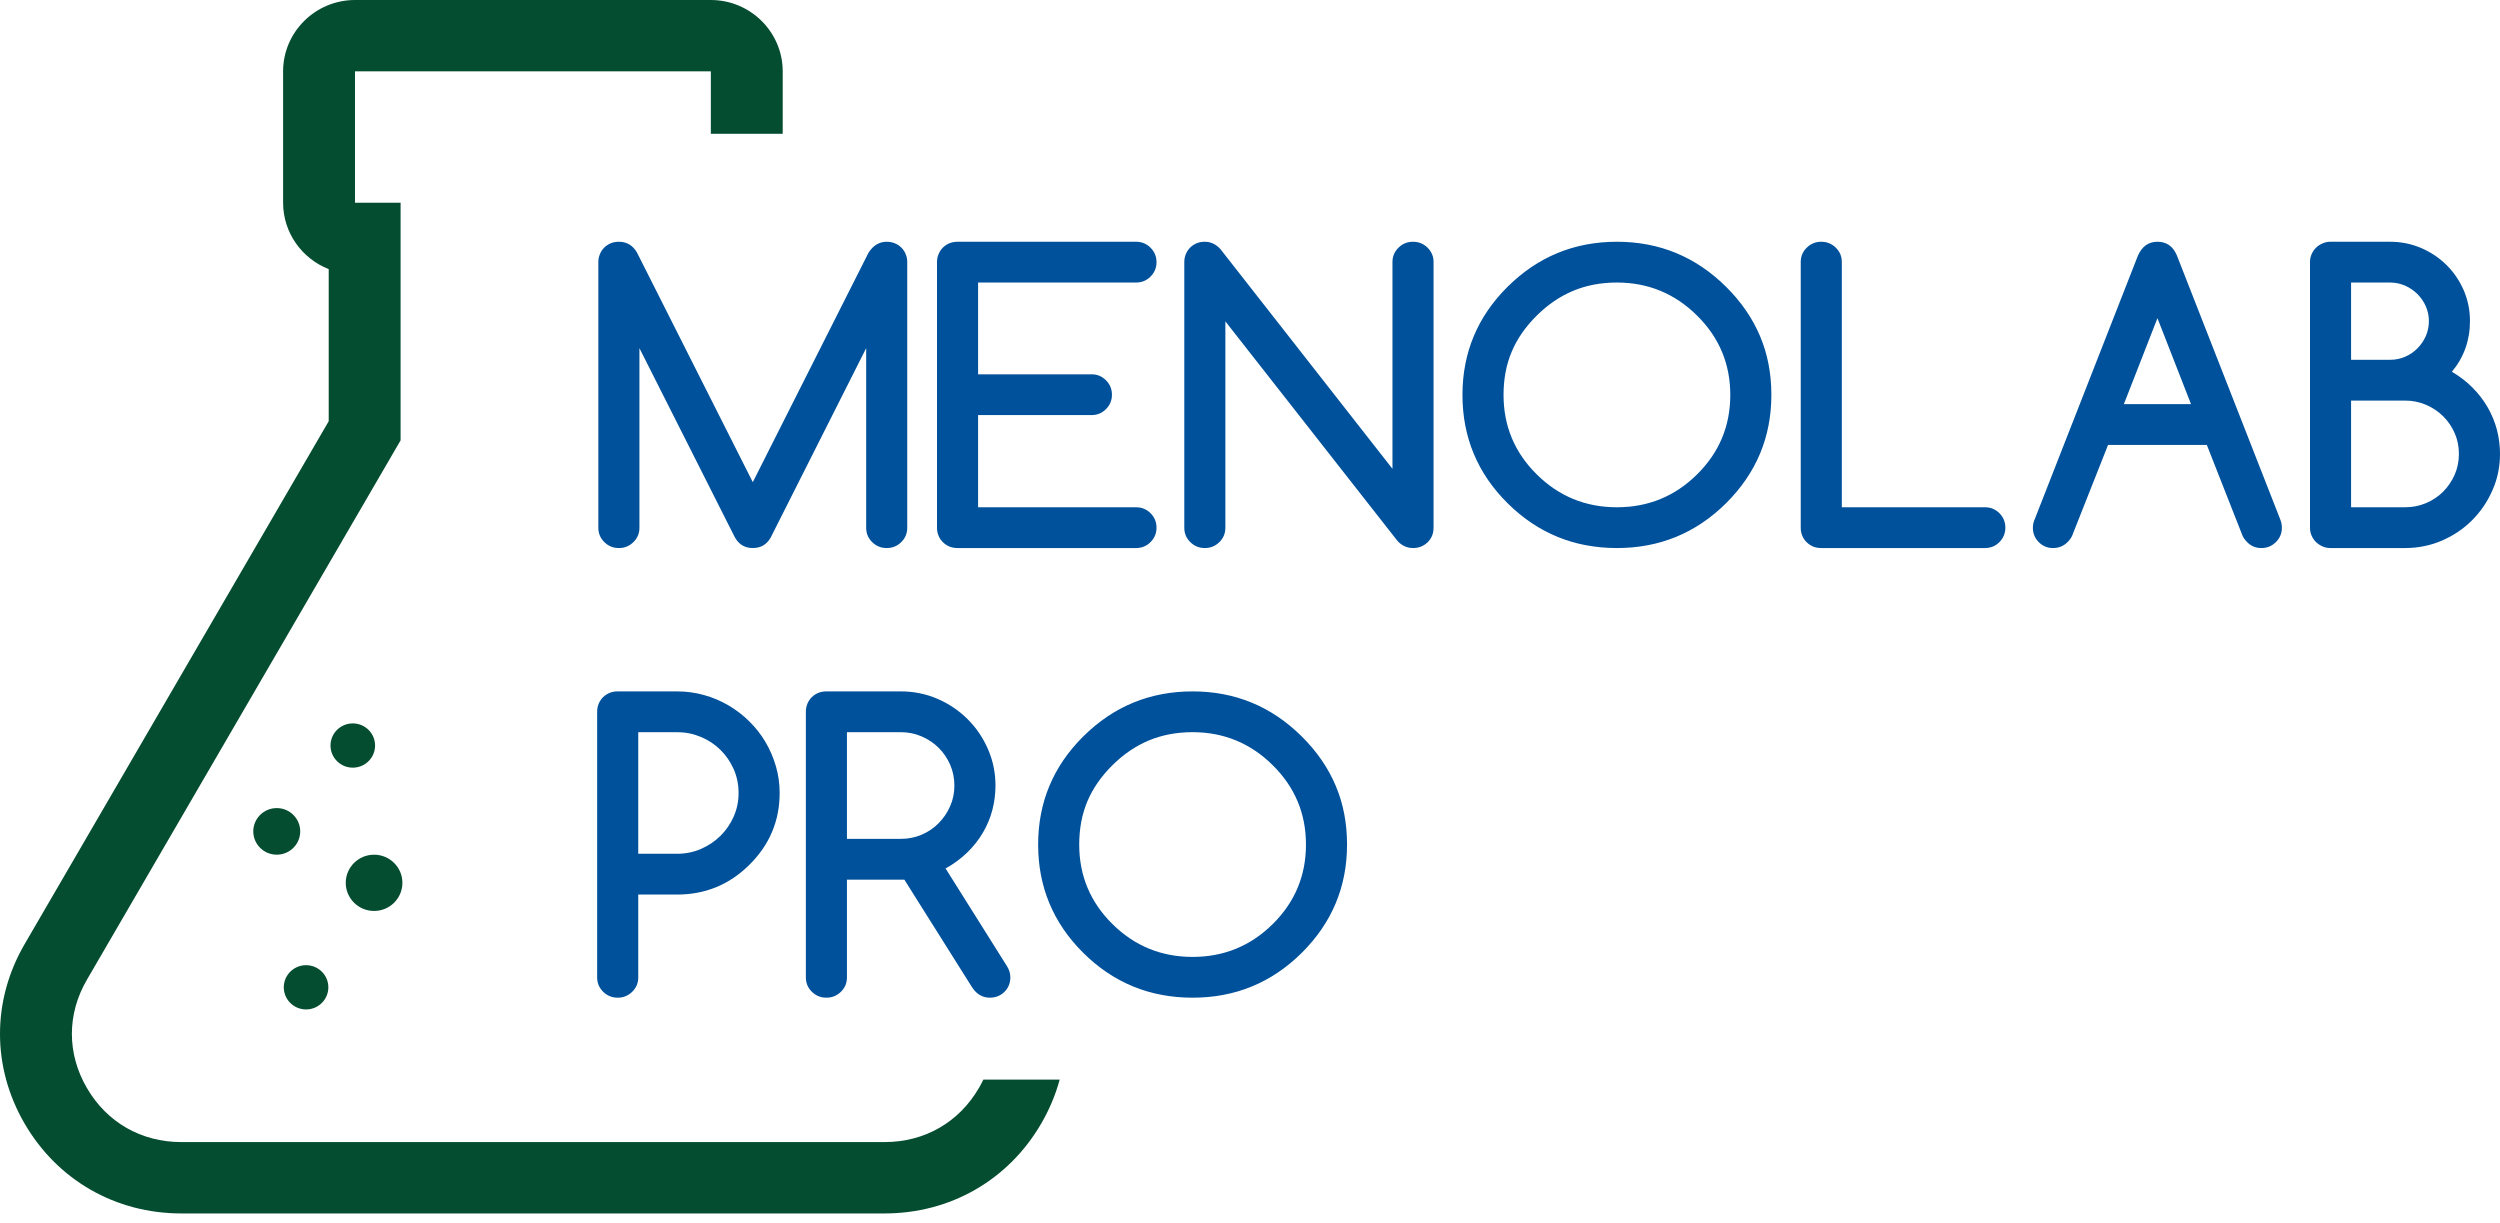 <?xml version="1.0" encoding="UTF-8"?> <svg xmlns="http://www.w3.org/2000/svg" viewBox="0 0 188.00 92.00" data-guides="{&quot;vertical&quot;:[],&quot;horizontal&quot;:[]}"><defs></defs><path fill="#00519b" stroke="none" fill-opacity="1" stroke-width="1.333" stroke-opacity="1" alignment-baseline="baseline" baseline-shift="baseline" color="rgb(51, 51, 51)" id="tSvg1631f79da90" title="Path 1" d="M44.995 39.689C44.995 33.027 44.995 26.366 44.995 19.704C44.995 19.492 45.035 19.296 45.114 19.109C45.188 18.922 45.297 18.76 45.441 18.617C45.58 18.48 45.743 18.372 45.926 18.293C46.109 18.219 46.317 18.18 46.54 18.18C47.139 18.18 47.594 18.455 47.906 19.001C50.808 24.753 53.709 30.506 56.61 36.258C59.512 30.506 62.413 24.753 65.314 19.001C65.666 18.455 66.121 18.18 66.681 18.18C66.898 18.18 67.097 18.219 67.285 18.293C67.478 18.372 67.641 18.48 67.78 18.617C67.923 18.76 68.032 18.922 68.106 19.109C68.186 19.296 68.225 19.492 68.225 19.704C68.225 26.366 68.225 33.027 68.225 39.689C68.225 40.107 68.077 40.471 67.775 40.766C67.473 41.066 67.106 41.213 66.681 41.213C66.255 41.213 65.888 41.066 65.586 40.766C65.284 40.471 65.136 40.107 65.136 39.689C65.136 35.187 65.136 30.684 65.136 26.182C62.738 30.938 60.34 35.695 57.942 40.451C57.645 40.958 57.199 41.213 56.61 41.213C55.972 41.213 55.501 40.908 55.204 40.294C52.831 35.59 50.458 30.886 48.085 26.182C48.085 30.684 48.085 35.187 48.085 39.689C48.085 40.107 47.936 40.471 47.634 40.766C47.332 41.066 46.966 41.213 46.54 41.213C46.114 41.213 45.748 41.066 45.446 40.766C45.144 40.471 44.995 40.107 44.995 39.689ZM85.43 38.146C85.856 38.146 86.222 38.293 86.519 38.593C86.821 38.893 86.97 39.257 86.97 39.679C86.97 40.102 86.821 40.466 86.519 40.766C86.222 41.066 85.856 41.213 85.43 41.213C80.956 41.213 76.482 41.213 72.008 41.213C71.785 41.213 71.582 41.174 71.394 41.1C71.211 41.021 71.047 40.913 70.909 40.776C70.765 40.633 70.656 40.476 70.582 40.294C70.503 40.107 70.463 39.906 70.463 39.689C70.463 33.027 70.463 26.366 70.463 19.704C70.463 19.492 70.503 19.296 70.582 19.109C70.656 18.922 70.765 18.76 70.909 18.617C71.047 18.48 71.211 18.372 71.394 18.293C71.582 18.219 71.785 18.18 72.008 18.18C76.482 18.18 80.956 18.18 85.43 18.18C85.856 18.18 86.222 18.327 86.519 18.627C86.821 18.927 86.97 19.291 86.97 19.713C86.97 20.136 86.821 20.5 86.519 20.8C86.222 21.099 85.856 21.247 85.43 21.247C81.471 21.247 77.512 21.247 73.553 21.247C73.553 23.547 73.553 25.848 73.553 28.148C76.396 28.148 79.24 28.148 82.083 28.148C82.509 28.148 82.871 28.296 83.168 28.596C83.469 28.895 83.618 29.259 83.618 29.682C83.618 30.105 83.469 30.468 83.168 30.768C82.871 31.068 82.509 31.215 82.083 31.215C79.24 31.215 76.396 31.215 73.553 31.215C73.553 33.526 73.553 35.836 73.553 38.146C77.512 38.146 81.471 38.146 85.43 38.146ZM89.059 39.689C89.059 33.027 89.059 26.366 89.059 19.704C89.059 19.492 89.099 19.296 89.173 19.109C89.252 18.922 89.361 18.76 89.5 18.617C89.643 18.48 89.802 18.372 89.985 18.293C90.168 18.219 90.371 18.18 90.594 18.18C91.049 18.18 91.445 18.367 91.782 18.74C96.093 24.245 100.403 29.75 104.714 35.256C104.714 30.072 104.714 24.888 104.714 19.704C104.714 19.286 104.863 18.922 105.165 18.627C105.466 18.327 105.833 18.18 106.259 18.18C106.685 18.18 107.051 18.327 107.353 18.627C107.655 18.922 107.804 19.286 107.804 19.704C107.804 26.366 107.804 33.027 107.804 39.689C107.804 39.906 107.764 40.107 107.69 40.294C107.61 40.476 107.502 40.633 107.363 40.776C107.219 40.913 107.056 41.021 106.868 41.1C106.68 41.174 106.482 41.213 106.269 41.213C105.813 41.213 105.422 41.036 105.095 40.682C100.779 35.177 96.464 29.672 92.148 24.167C92.148 29.341 92.148 34.515 92.148 39.689C92.148 40.107 92 40.471 91.698 40.766C91.396 41.066 91.029 41.213 90.604 41.213C90.178 41.213 89.812 41.066 89.51 40.766C89.208 40.471 89.059 40.107 89.059 39.689ZM121.592 21.247C120.394 21.247 119.3 21.454 118.31 21.866C117.319 22.279 116.403 22.898 115.562 23.734C114.72 24.565 114.091 25.474 113.68 26.448C113.269 27.426 113.066 28.507 113.066 29.697C113.066 32.036 113.898 34.027 115.562 35.673C117.225 37.32 119.235 38.146 121.592 38.146C123.949 38.146 125.959 37.32 127.622 35.673C129.286 34.027 130.118 32.036 130.118 29.697C130.118 27.367 129.286 25.381 127.622 23.734C125.954 22.078 123.939 21.247 121.592 21.247ZM133.207 29.697C133.207 32.872 132.068 35.59 129.796 37.846C127.528 40.092 124.795 41.213 121.592 41.213C118.379 41.213 115.641 40.092 113.373 37.846C111.111 35.6 109.977 32.882 109.977 29.697C109.977 26.521 111.111 23.808 113.373 21.562C115.651 19.306 118.389 18.18 121.592 18.18C124.785 18.18 127.518 19.306 129.796 21.562C130.939 22.697 131.791 23.936 132.355 25.277C132.925 26.619 133.207 28.094 133.207 29.697ZM135.415 19.704C135.415 19.286 135.564 18.922 135.866 18.627C136.168 18.327 136.534 18.18 136.96 18.18C137.386 18.18 137.752 18.327 138.054 18.627C138.356 18.922 138.505 19.281 138.505 19.704C138.505 25.851 138.505 31.998 138.505 38.146C142.093 38.146 145.68 38.146 149.268 38.146C149.694 38.146 150.055 38.293 150.357 38.593C150.654 38.893 150.803 39.257 150.803 39.679C150.803 40.102 150.654 40.466 150.357 40.766C150.055 41.066 149.694 41.213 149.268 41.213C145.165 41.213 141.063 41.213 136.96 41.213C136.737 41.213 136.534 41.174 136.346 41.1C136.163 41.021 135.999 40.913 135.861 40.776C135.717 40.633 135.608 40.476 135.534 40.294C135.455 40.107 135.415 39.906 135.415 39.689C135.415 33.027 135.415 26.366 135.415 19.704ZM164.765 30.39C163.923 28.235 163.082 26.08 162.24 23.926C161.398 26.08 160.557 28.235 159.715 30.39C161.398 30.39 163.082 30.39 164.765 30.39ZM153.031 38.996C155.612 32.403 158.193 25.81 160.774 19.217C161.086 18.524 161.571 18.18 162.24 18.18C162.928 18.18 163.418 18.524 163.705 19.217C166.296 25.835 168.887 32.452 171.478 39.07C171.557 39.262 171.597 39.468 171.597 39.689C171.597 40.107 171.448 40.471 171.146 40.766C170.844 41.066 170.483 41.213 170.057 41.213C169.632 41.213 169.275 41.066 168.983 40.766C168.83 40.613 168.716 40.451 168.636 40.279C167.742 38.005 166.847 35.731 165.953 33.457C163.477 33.457 161.002 33.457 158.526 33.457C157.627 35.731 156.727 38.005 155.828 40.279C155.754 40.451 155.635 40.613 155.482 40.766C155.18 41.066 154.818 41.213 154.392 41.213C153.967 41.213 153.61 41.066 153.313 40.766C153.016 40.471 152.872 40.107 152.872 39.689C152.872 39.458 152.922 39.227 153.031 38.996ZM176.801 21.247C176.801 23.184 176.801 25.12 176.801 27.057C177.78 27.057 178.758 27.057 179.737 27.057C180.138 27.057 180.519 26.978 180.87 26.826C181.222 26.673 181.529 26.462 181.791 26.197C182.058 25.927 182.266 25.622 182.42 25.273C182.573 24.924 182.653 24.545 182.653 24.142C182.653 23.754 182.573 23.38 182.42 23.031C182.266 22.682 182.054 22.378 181.786 22.107C181.514 21.842 181.207 21.63 180.855 21.478C180.504 21.326 180.128 21.247 179.737 21.247C178.758 21.247 177.78 21.247 176.801 21.247ZM176.801 30.124C176.801 32.798 176.801 35.472 176.801 38.146C178.156 38.146 179.51 38.146 180.865 38.146C181.425 38.146 181.95 38.043 182.445 37.831C182.94 37.62 183.366 37.335 183.727 36.971C184.089 36.607 184.381 36.18 184.594 35.693C184.806 35.207 184.91 34.681 184.91 34.125C184.91 33.584 184.806 33.063 184.594 32.577C184.381 32.09 184.089 31.663 183.722 31.299C183.351 30.935 182.925 30.65 182.43 30.439C181.935 30.227 181.415 30.124 180.865 30.124C179.51 30.124 178.156 30.124 176.801 30.124ZM179.737 18.18C180.558 18.18 181.331 18.337 182.063 18.647C182.796 18.961 183.43 19.389 183.98 19.93C184.524 20.47 184.955 21.105 185.272 21.827C185.584 22.555 185.742 23.326 185.742 24.137C185.742 25.597 185.287 26.87 184.381 27.956C184.97 28.301 185.49 28.699 185.935 29.151C186.381 29.598 186.762 30.095 187.069 30.625C187.376 31.156 187.609 31.717 187.767 32.311C187.92 32.901 188 33.506 188 34.13C188 35.098 187.812 36.013 187.43 36.873C187.054 37.733 186.544 38.48 185.901 39.124C185.257 39.768 184.5 40.279 183.633 40.653C182.766 41.026 181.841 41.213 180.865 41.213C178.994 41.213 177.122 41.213 175.251 41.213C175.038 41.213 174.84 41.174 174.657 41.09C174.474 41.011 174.31 40.903 174.167 40.766C174.028 40.633 173.919 40.471 173.835 40.284C173.751 40.097 173.711 39.901 173.711 39.689C173.711 33.027 173.711 26.366 173.711 19.704C173.711 19.492 173.751 19.296 173.835 19.109C173.919 18.922 174.028 18.76 174.167 18.627C174.31 18.49 174.469 18.381 174.657 18.303C174.84 18.219 175.038 18.18 175.251 18.18C176.746 18.18 178.242 18.18 179.737 18.18ZM47.996 55.06C47.996 58.108 47.996 61.155 47.996 64.203C48.973 64.203 49.95 64.203 50.926 64.203C51.555 64.203 52.149 64.085 52.704 63.844C53.258 63.603 53.749 63.278 54.169 62.865C54.59 62.453 54.922 61.971 55.17 61.416C55.417 60.86 55.541 60.266 55.541 59.631C55.541 58.987 55.417 58.393 55.17 57.832C54.922 57.277 54.59 56.795 54.169 56.382C53.749 55.969 53.258 55.645 52.699 55.414C52.135 55.178 51.545 55.06 50.926 55.06C49.95 55.06 48.973 55.06 47.996 55.06ZM44.906 73.502C44.906 66.84 44.906 60.179 44.906 53.517C44.906 53.305 44.946 53.109 45.02 52.922C45.099 52.735 45.208 52.573 45.347 52.43C45.49 52.293 45.654 52.185 45.837 52.106C46.02 52.032 46.223 51.993 46.446 51.993C47.936 51.993 49.426 51.993 50.917 51.993C51.615 51.993 52.293 52.086 52.947 52.268C53.6 52.45 54.209 52.711 54.783 53.045C55.353 53.379 55.878 53.782 56.348 54.249C56.823 54.716 57.229 55.232 57.561 55.797C57.898 56.363 58.16 56.972 58.348 57.621C58.536 58.27 58.63 58.938 58.63 59.631C58.63 61.725 57.873 63.529 56.353 65.033C54.853 66.522 53.045 67.27 50.926 67.27C49.95 67.27 48.973 67.27 47.996 67.27C47.996 69.347 47.996 71.425 47.996 73.502C47.996 73.925 47.847 74.284 47.545 74.579C47.243 74.879 46.877 75.026 46.451 75.026C46.025 75.026 45.659 74.879 45.357 74.579C45.055 74.284 44.906 73.92 44.906 73.502ZM63.69 55.06C63.69 57.734 63.69 60.408 63.69 63.082C65.04 63.082 66.39 63.082 67.74 63.082C68.295 63.082 68.819 62.979 69.315 62.767C69.805 62.556 70.231 62.266 70.592 61.897C70.954 61.529 71.241 61.106 71.454 60.619C71.666 60.138 71.77 59.621 71.77 59.076C71.77 58.525 71.666 57.999 71.454 57.513C71.241 57.026 70.954 56.599 70.587 56.235C70.221 55.871 69.79 55.586 69.3 55.375C68.809 55.163 68.285 55.06 67.74 55.06C66.39 55.06 65.04 55.06 63.69 55.06ZM60.601 73.502C60.601 66.84 60.601 60.179 60.601 53.517C60.601 53.305 60.641 53.109 60.715 52.922C60.794 52.735 60.903 52.573 61.041 52.43C61.185 52.293 61.343 52.185 61.532 52.106C61.715 52.032 61.918 51.993 62.141 51.993C64.007 51.993 65.874 51.993 67.74 51.993C68.715 51.993 69.636 52.18 70.503 52.553C71.364 52.927 72.122 53.438 72.765 54.082C73.409 54.721 73.919 55.473 74.295 56.333C74.671 57.193 74.86 58.108 74.86 59.076C74.86 59.71 74.78 60.324 74.622 60.924C74.463 61.524 74.226 62.094 73.909 62.625C73.597 63.156 73.206 63.652 72.736 64.109C72.27 64.561 71.726 64.965 71.107 65.308C72.648 67.761 74.19 70.214 75.731 72.667C75.895 72.932 75.979 73.212 75.979 73.502C75.979 73.719 75.939 73.92 75.86 74.107C75.786 74.289 75.677 74.446 75.533 74.588C75.394 74.726 75.231 74.834 75.043 74.913C74.855 74.987 74.652 75.026 74.439 75.026C73.899 75.026 73.459 74.775 73.122 74.279C71.417 71.569 69.712 68.859 68.007 66.149C66.568 66.149 65.129 66.149 63.69 66.149C63.69 68.6 63.69 71.051 63.69 73.502C63.69 73.925 63.542 74.284 63.24 74.579C62.938 74.879 62.571 75.026 62.145 75.026C61.72 75.026 61.353 74.879 61.051 74.579C60.749 74.284 60.601 73.92 60.601 73.502ZM89.683 55.06C88.485 55.06 87.391 55.267 86.401 55.679C85.41 56.092 84.494 56.712 83.653 57.547C82.811 58.378 82.182 59.287 81.771 60.261C81.361 61.239 81.157 62.32 81.157 63.51C81.157 65.849 81.989 67.84 83.653 69.487C85.316 71.133 87.326 71.959 89.683 71.959C92.04 71.959 94.05 71.133 95.713 69.487C97.377 67.84 98.209 65.849 98.209 63.51C98.209 61.18 97.377 59.194 95.713 57.547C94.045 55.891 92.03 55.06 89.683 55.06ZM101.298 63.51C101.298 66.685 100.159 69.403 97.887 71.659C95.619 73.905 92.886 75.026 89.683 75.026C86.47 75.026 83.732 73.905 81.465 71.659C79.202 69.413 78.068 66.695 78.068 63.51C78.068 60.334 79.202 57.621 81.465 55.375C83.742 53.119 86.48 51.993 89.683 51.993C92.876 51.993 95.609 53.119 97.887 55.375C99.031 56.51 99.882 57.749 100.446 59.091C101.016 60.432 101.298 61.907 101.298 63.51Z"></path><path fill="#044d30" stroke="none" fill-opacity="1" stroke-width="1.333" stroke-opacity="1" alignment-baseline="baseline" baseline-shift="baseline" clip-rule="evenodd" color="rgb(51, 51, 51)" fill-rule="evenodd" id="tSvg116cf276e9e" title="Path 2" d="M79.688 81.187C79.379 82.323 78.915 83.435 78.296 84.499C75.826 88.746 71.458 91.251 66.519 91.251C48.889 91.251 31.26 91.251 13.631 91.251C8.691 91.251 4.323 88.746 1.853 84.499C-0.618 80.252 -0.618 75.244 1.853 70.996C9.475 57.889 17.097 44.782 24.719 31.676C24.719 27.863 24.719 24.051 24.719 20.239C22.714 19.453 21.289 17.509 21.289 15.244C21.289 11.952 21.289 8.659 21.289 5.366C21.289 2.411 23.717 0 26.695 0C35.615 0 44.535 0 53.455 0C56.432 0 58.86 2.411 58.86 5.366C58.86 6.932 58.86 8.498 58.86 10.063C57.059 10.063 55.257 10.063 53.455 10.063C53.455 8.498 53.455 6.932 53.455 5.366C44.535 5.366 35.615 5.366 26.695 5.366C26.695 8.659 26.695 11.952 26.695 15.244C27.838 15.244 28.981 15.244 30.125 15.244C30.125 21.201 30.125 27.157 30.125 33.114C22.261 46.636 14.398 60.158 6.534 73.68C5.029 76.267 5.029 79.229 6.534 81.816C8.038 84.403 10.622 85.884 13.631 85.884C31.26 85.884 48.889 85.884 66.519 85.884C69.527 85.884 72.111 84.403 73.615 81.816C73.736 81.609 73.846 81.399 73.948 81.187C75.861 81.187 77.775 81.187 79.688 81.187Z"></path><path fill="#044d30" stroke="none" fill-opacity="1" stroke-width="1.333" stroke-opacity="1" alignment-baseline="baseline" baseline-shift="baseline" color="rgb(51, 51, 51)" id="tSvg15953ec85a6" title="Path 3" d="M21.34 74.246C21.34 75.165 22.09 75.91 23.016 75.91C23.942 75.91 24.692 75.165 24.692 74.246C24.692 73.327 23.942 72.582 23.016 72.582C22.09 72.582 21.34 73.327 21.34 74.246Z"></path><path fill="#044d30" stroke="none" fill-opacity="1" stroke-width="1.333" stroke-opacity="1" alignment-baseline="baseline" baseline-shift="baseline" color="rgb(51, 51, 51)" id="tSvg1883fca6ef8" title="Path 4" d="M26.53 57.728C27.455 57.728 28.206 56.983 28.206 56.064C28.206 55.145 27.455 54.4 26.53 54.4C25.604 54.4 24.854 55.145 24.854 56.064C24.854 56.983 25.604 57.728 26.53 57.728Z"></path><path fill="#044d30" stroke="none" fill-opacity="1" stroke-width="1.333" stroke-opacity="1" alignment-baseline="baseline" baseline-shift="baseline" color="rgb(51, 51, 51)" id="tSvg1343e1e680e" title="Path 5" d="M26 66.388C26 67.557 26.953 68.504 28.131 68.504C29.307 68.504 30.261 67.557 30.261 66.388C30.261 65.22 29.307 64.273 28.131 64.273C26.953 64.273 26 65.22 26 66.388Z"></path><path fill="#044d30" stroke="none" fill-opacity="1" stroke-width="1.333" stroke-opacity="1" alignment-baseline="baseline" baseline-shift="baseline" color="rgb(51, 51, 51)" id="tSvgfdfe089a5a" title="Path 6" d="M20.812 64.272C21.787 64.272 22.576 63.488 22.576 62.52C22.576 61.552 21.787 60.768 20.812 60.768C19.837 60.768 19.047 61.552 19.047 62.52C19.047 63.488 19.837 64.272 20.812 64.272Z"></path></svg> 